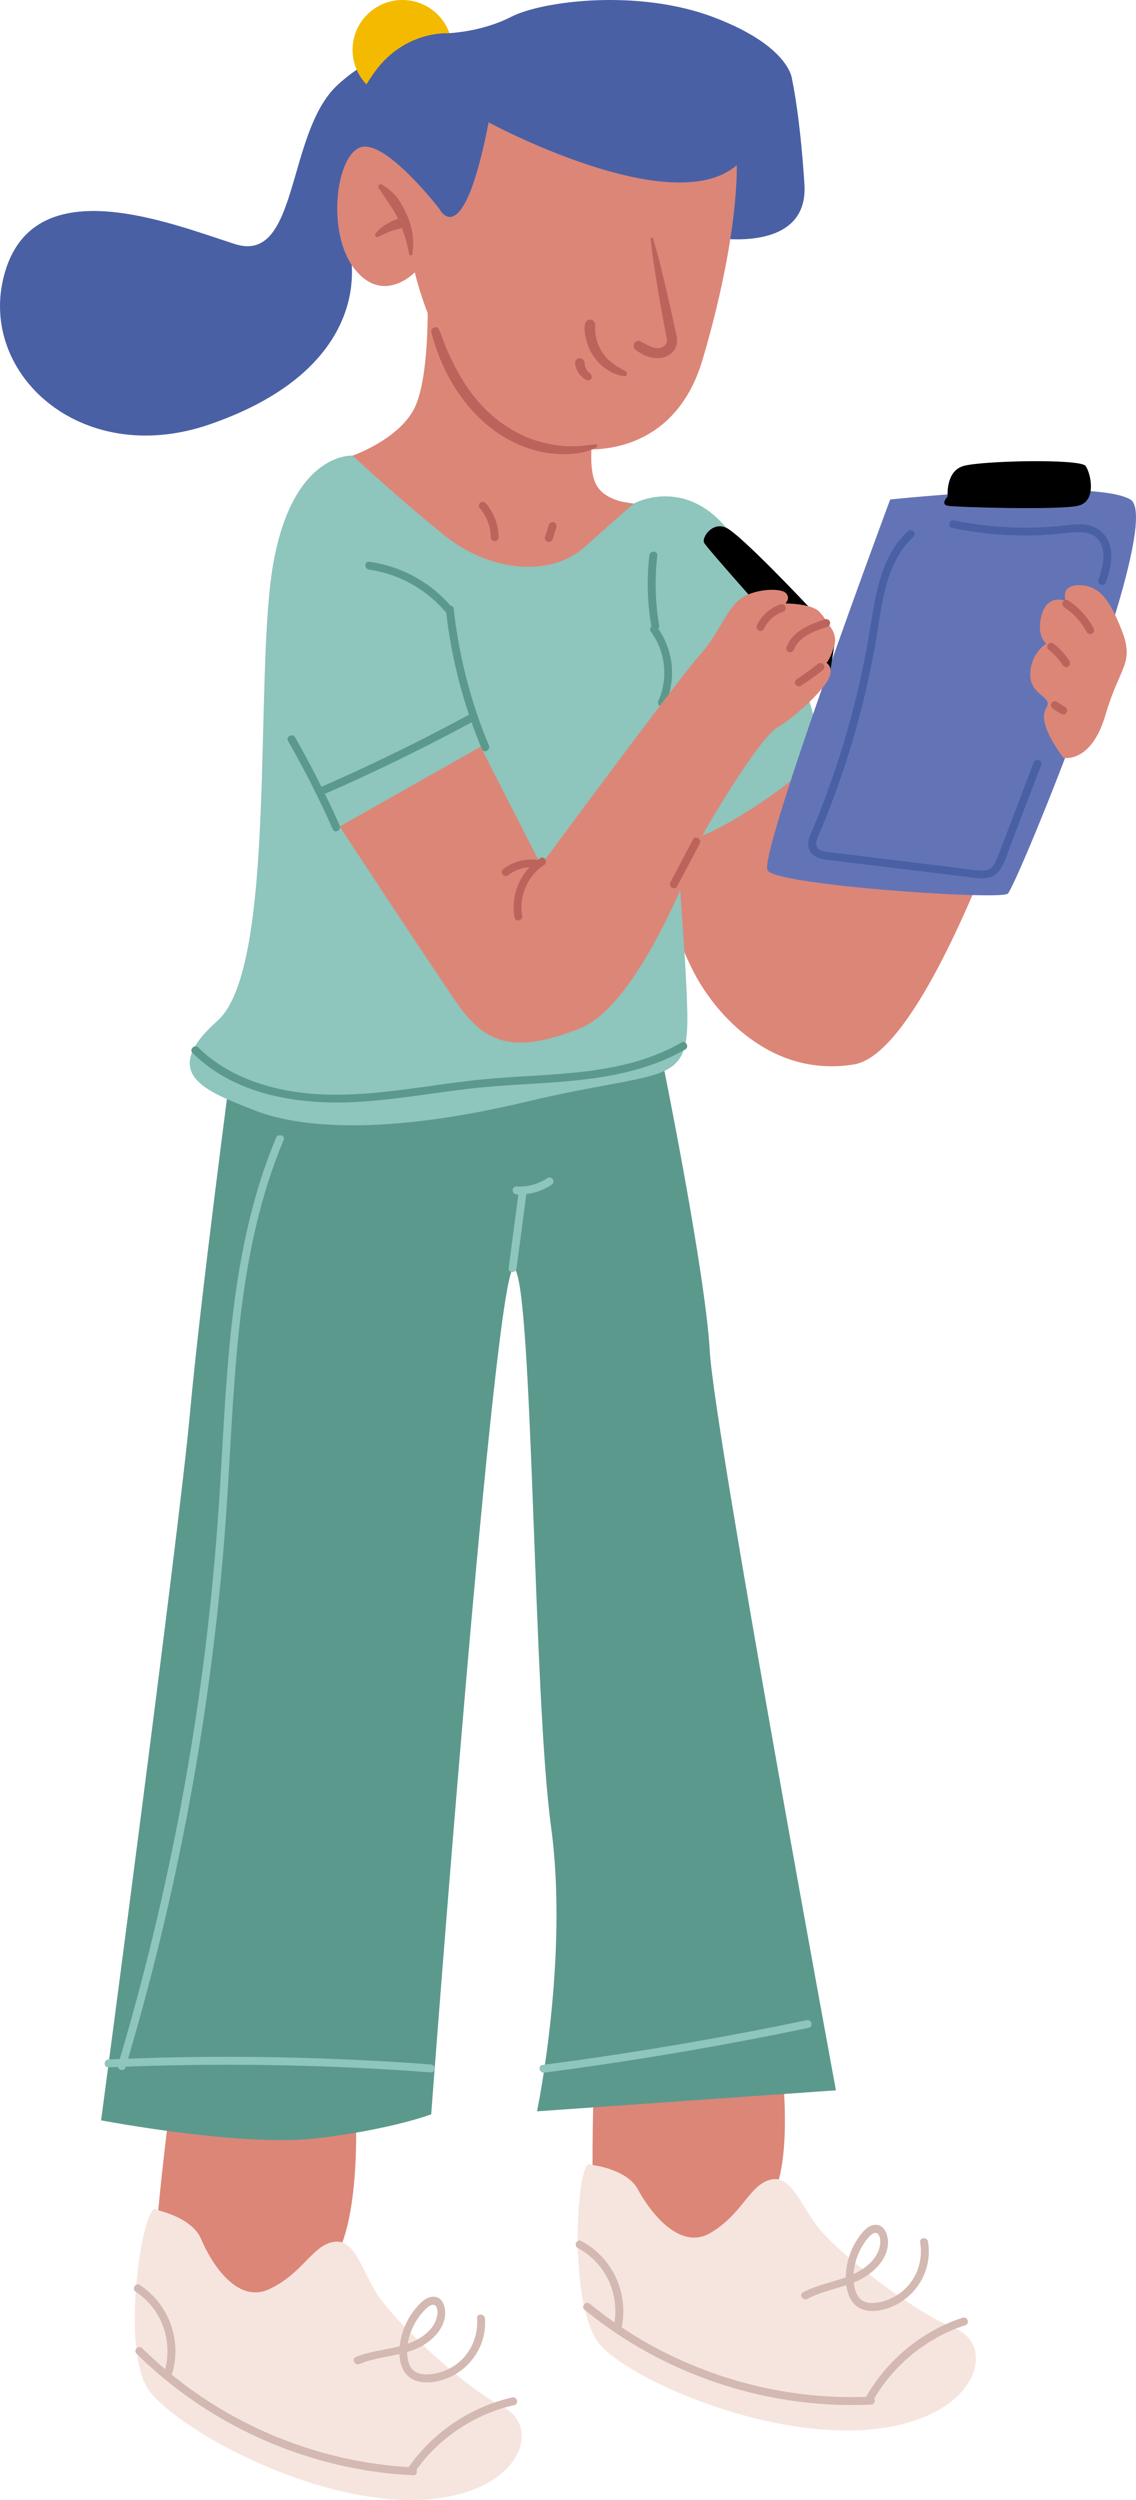 <svg xmlns="http://www.w3.org/2000/svg" id="OBJECT" viewBox="0 0 1363.381 3000"><g><path d="M201.016,2550.725s-13.073,107.861-13.073,131.258c0,16.024,62.465,93.926,119.758,101.764,26.366,3.607,51.637-55.067,69.222-56.769,55.794-5.399,50.395-176.254,50.395-176.254,0,0-184.431,16.326-226.301,0Z" fill="#dc8678"></path><path d="M187.943,2651.987s42.278,8.421,53.394,34.796,42.187,79.119,82.25,59.994c40.063-19.126,50.935-51.594,76.133-56.394,25.197-4.799,32.397,28.573,51.594,60.482,19.198,31.908,103.189,112.3,152.384,137.497s19.198,109.188-105.589,111.588c-124.787,2.4-279.57-81.591-317.966-129.586s-7.199-236.375,7.799-218.377Z" fill="#f6e5df"></path><path d="M582.04,2782.122c-.44-6.034-9.928-6.328-9.484-.233,1.694,23.241-9.218,46.102-29.338,58.264-9.648,5.832-21.031,9.372-32.366,9.092-5.528-.137-11.296-1.385-15.336-5.423-3.445-3.442-5.152-8.126-6.045-12.826-.533-2.801-.801-5.672-.848-8.576,8.61-2.563,16.893-6.062,24.495-11.575,9.756-7.077,18.169-16.967,20.573-29.072,2.14-10.781-1.299-27.582-15.775-25.595-6.691,.918-12.008,6-16.365,10.783-4.757,5.222-8.905,11.013-12.213,17.256-5.078,9.583-8.528,20.306-9.623,31.188-17.473,4.562-36.116,6.052-52.773,13.066-5.617,2.365-1.001,10.659,4.586,8.306,15.216-6.408,31.865-8.257,47.847-11.948,.417,11.962,4.637,24.699,15.989,30.413,11.867,5.974,27.36,3.763,39.391-.627,29.956-10.93,49.617-40.515,47.286-72.494Zm-69.436-12.83c3.443-3.041,9.014-6.103,11.415-.394,1.81,4.304,.999,9.528-.355,13.834-3.015,9.596-10.674,17.173-18.996,22.442-4.863,3.078-10.007,5.4-15.316,7.287,2.529-16.463,11.531-32.819,23.251-43.17Z" fill="#d3b9b2"></path><path d="M614.813,2876.922c-50.069,11.311-94.908,41.586-124.375,83.563-45.399-2.699-90.277-11.732-133.231-26.696-44.478-15.494-86.724-37.242-125.172-64.45-8.842-6.257-17.403-12.882-25.796-19.712,12.64-40.326-3.188-84.465-38.407-107.683-5.112-3.369-10.08,4.715-4.988,8.072,30.593,20.168,44.581,57.833,35.356,92.986-9.444-8.028-18.615-16.38-27.431-25.111-4.336-4.294-11.22,2.235-6.871,6.541,34.19,33.859,73.283,62.706,115.66,85.493,42.567,22.889,88.357,39.856,135.632,49.935,26.501,5.65,53.448,9.175,80.513,10.473,4.063,.195,5.507-3.938,4.228-6.813,28.102-38.945,70.322-66.807,117.18-77.393,5.951-1.345,3.67-10.555-2.297-9.207Z" fill="#d3b9b2"></path></g><g><path d="M712.57,2495.667s-2.805,108.614-.59,131.907c1.517,15.952,71.075,87.591,128.853,89.971,26.589,1.095,46.193-59.708,63.537-63.066,55.032-10.657,33.484-180.233,33.484-180.233,0,0-182.057,33.71-225.285,21.421Z" fill="#dc8678"></path><path d="M709.14,2597.711s42.885,4.381,56.448,29.586c13.563,25.205,49.487,74.771,87.56,51.938s45.823-56.184,70.453-63.347,34.956,25.378,57.088,55.326,113.356,102.028,164.715,122.455,29.447,106.881-94.552,121.082c-123.999,14.201-286.038-54.761-328.805-98.906-42.767-44.145-29.542-234.632-12.907-218.134Z" fill="#f6e5df"></path><path d="M1113.787,2689.957c-1.009-5.965-10.483-5.359-9.463,.666,3.887,22.976-4.812,46.767-23.691,60.779-9.052,6.719-20.049,11.321-31.36,12.114-5.516,.387-11.377-.31-15.78-3.947-3.755-3.101-5.898-7.602-7.232-12.196-.795-2.738-1.335-5.57-1.656-8.457,8.329-3.367,16.243-7.633,23.289-13.842,9.042-7.969,16.482-18.611,17.728-30.889,1.11-10.935-3.904-27.335-18.127-23.987-6.574,1.547-11.386,7.11-15.271,12.284-4.241,5.649-7.823,11.806-10.525,18.335-4.148,10.021-6.567,21.023-6.627,31.958-16.963,6.196-35.381,9.444-51.299,18.003-5.368,2.887,.012,10.706,5.351,7.835,14.541-7.819,30.941-11.236,46.501-16.423,1.548,11.869,6.954,24.149,18.796,28.763,12.38,4.824,27.593,1.156,39.154-4.353,28.787-13.717,45.559-45.03,40.211-76.644Zm-70.339-6.2c3.14-3.353,8.396-6.929,11.327-1.473,2.209,4.113,1.896,9.391,.956,13.806-2.093,9.838-9,18.106-16.787,24.14-4.549,3.525-9.451,6.323-14.557,8.704,.959-16.629,8.372-33.763,19.06-45.177Z" fill="#d3b9b2"></path><path d="M1155.386,2781.229c-48.774,15.999-90.546,50.383-115.907,94.961-45.451,1.611-90.982-3.134-135.16-13.964-45.745-11.214-89.859-28.866-130.711-52.312-9.394-5.392-18.545-11.177-27.547-17.182,8.766-41.341-11.169-83.784-48.427-103.564-5.408-2.87-9.588,5.648-4.201,8.508,32.365,17.182,49.856,53.353,43.999,89.221-10.162-7.098-20.082-14.544-29.685-22.401-4.723-3.865-10.958,3.287-6.221,7.162,37.241,30.471,78.889,55.488,123.233,74.161,44.542,18.757,91.733,31.313,139.75,36.872,26.917,3.116,54.076,4.074,81.143,2.805,4.063-.191,5.109-4.442,3.564-7.183,24.29-41.431,63.682-73.164,109.328-88.138,5.797-1.902,2.654-10.855-3.158-8.948Z" fill="#d3b9b2"></path></g><path d="M277.46,1279.528s-36.964,278.552-49.742,418.937-106.368,845.909-106.368,845.909c0,0,169.182,32.397,259.172,21.598,89.99-10.799,136.984-28.797,136.984-28.797,0,0,77.459-1036.689,99.824-1015.091,22.364,21.598,22.364,511.145,43.962,669.528,21.598,158.383-16.798,341.963-16.798,341.963l358.761-25.197s-146.102-791.915-151.342-886.405c-5.241-94.49-55.635-342.445-55.635-342.445,0,0-423.901,43.614-518.817,0Z" fill="#5c998d"></path><path d="M979.858,908.35s16.198,89.418,25.197,102.017c8.999,12.599,93.59-213.522,93.59-213.522l154.783,43.113s-129.586,421.155-228.575,437.353c-98.989,16.198-165.345-60.033-190.779-107.988-25.435-47.956-37.796-100.789-37.796-106.189s16.292-84.591,16.292-84.591l167.288-70.192Z" fill="#dc8678"></path><path d="M760.514,604.337s55.561-30.751,105.956,23.243c50.395,53.994,131.386,253.773,113.388,280.77s-165.582,129.148-178.181,95.171c-12.599-33.977-41.163-399.184-41.163-399.184Z" fill="#8ec5bc"></path><path d="M423.138,546.743s-70.513-4.924-94.81,127.497c-24.297,132.421,5.399,486.083-67.493,550.876-72.892,64.793-10.372,85.154,43.195,106.751,53.567,21.598,156.583,30.934,326.665-9.562,170.082-40.496,196.563-16.198,194.121-110.688-2.442-94.49-19.353-242.28-12.247-272.324s36.351-38.143,39.276-132.633-91.332-202.324-91.332-202.324l-337.376-57.594Z" fill="#8ec5bc"></path><g><path d="M545.804,47.64s-80.091-2.7-141.285,54.894c-61.193,57.594-45.535,215.052-122.657,190.317-77.122-24.735-237.305-89.528-275.101,31.059-37.796,120.587,88.191,239.374,244.774,185.38,156.583-53.994,180.507-150.051,168.095-210.911-12.412-60.86,3.787-154.45,45.182-154.45s116.088-79.191,80.991-96.29Z" fill="#4a60a5"></path><circle cx="482.988" cy="59.85" r="59.85" fill="#f4ba00"></circle><path d="M857.471,285.154s113.388,19.893,107.988-64.064c-5.399-83.957-14.762-125.314-14.762-125.314,0,0-1.436-39.634-93.226-74.73-91.79-35.096-207.151-19.798-243.874-.9-36.723,18.898-77.392,19.798-77.392,19.798,0,0-50.781-2.7-86.134,45.895-35.353,48.595-91.27,166.229,44.677,219.45,135.947,53.221,362.723-20.134,362.723-20.134Z" fill="#4a60a5"></path><path d="M884.208,198.276s3.441,83.02-41.117,233.663c-44.558,150.643-211.755,118.542-268.854,50.851-57.099-67.69-76.393-156.002-76.393-156.002,0,0-37.854,39.54-72.243-3.951-34.389-43.491-22.421-137.715,7.821-146.285,30.242-8.569,93.773,73.93,93.773,73.93,0,0,28.042,57.078,59.227-103.646,0,0,219.753,118.914,297.786,51.439Z" fill="#dc8678"></path><path d="M450.752,280.143c4.527-5.944,11.096-10.289,17.646-13.712,2.996-1.566,6.106-2.789,9.322-3.756-.498-1.041-.983-2.093-1.506-3.115-2.959-5.778-6.459-11.135-10.144-16.466-3.852-5.572-7.314-11.605-11.438-16.963-2.076-2.698,.974-6.419,3.98-4.525,7.548,4.755,14.051,9.856,19.245,17.246,4.286,6.099,7.746,12.78,10.737,19.591,6.516,14.835,8.826,30.877,6.155,46.845-.322,1.925-3.431,1.674-3.747-.128-1.852-10.536-4.706-21.271-8.58-31.482-.249,.086-.493,.178-.758,.241-3.428,.813-6.868,1.651-10.223,2.73-6.258,2.012-11.999,5.137-17.956,7.846-1.044,.475-2.462-.244-3.023-1.136-.661-1.053-.427-2.273,.291-3.216Z" fill="#bc645b"></path><path d="M768.4,409.564c8.601,3.993,19.709,12.821,29.033,5.344,3.707-2.972,3.114-6.674,2.313-10.938-1.419-7.554-2.85-15.107-4.28-22.659-2.948-15.575-5.527-31.21-8.045-46.859-1.254-7.796-2.397-15.611-3.63-23.411-1.273-8.056-1.716-16.174-2.953-24.217-.26-1.693,2.538-2.391,2.98-.694,2.278,8.75,5.09,17.296,7.259,26.092,2.032,8.238,4.122,16.466,6.065,24.725,4.292,18.24,8.515,36.493,12.33,54.842,1.458,7.015,4.357,15.108,2.488,22.28-1.519,5.833-5.838,10.409-11.152,13.05-12.637,6.281-27.969,.845-38.238-7.699-4.899-4.076-.282-12.693,5.829-9.856Z" fill="#bc645b"></path><path d="M701.912,389.536c.521-3.292,2.702-6.101,6.345-6.004,3.388,.091,6.042,2.999,6.004,6.345-.093,8.211,.347,15.162,3.535,23.172,2.161,5.43,5.178,10.542,8.997,14.969,6.436,7.462,14.868,12.826,23.674,17.09,3.073,1.488,2.668,6.969-1.346,6.414-14.165-1.96-26.06-10.111-34.746-21.279-4.045-5.2-7.094-11.004-9.211-17.242-2.342-6.902-4.436-15.99-3.252-23.466Z" fill="#bc645b"></path><path d="M692.743,430.774c1.671-1.054,3.611-1.225,5.443-.487,1.292,.522,2.088,1.503,2.388,2.943,.683,.683,1.068,1.46,1.155,2.33,.108,.716,.115,1.545,.132,2.244,.067,.396,.133,.791,.2,1.187,.034,.133,.068,.266,.102,.399,.564,1.639,1.183,3.205,2.106,4.698,1.064,1.723,2.507,3.136,4.096,4.36,1.675,1.29,2.277,3.345,1.541,5.336-.41,1.108-1.367,1.907-2.408,2.389-1.508,.698-3.053,.232-4.373-.581-1.148-.707-2.275-1.318-3.337-2.158-.797-.63-1.554-1.31-2.267-2.033-2.212-2.244-4.066-4.965-5.332-7.84-.864-1.963-1.531-4.055-1.914-6.166-.45-2.477,.237-5.212,2.47-6.621Z" fill="#bc645b"></path><path d="M513.128,357.498s3.215,99.255-17.29,135.251c-20.506,35.996-72.7,53.994-72.7,53.994,0,0,53.994,50.395,109.788,95.39,55.794,44.995,128.512,50.395,168.645,14.398,40.133-35.996,58.943-52.194,58.943-52.194,0,0-31.124-1.534-43.36-20.101-12.236-18.568-5.585-54.169-6.939-65.408-2.707-22.479-197.086-161.33-197.086-161.33Z" fill="#dc8678"></path><path d="M522.404,392.628c3.801-.21,4.659,2.504,5.398,5.462,.149,.598,1.07,1.746,1.358,2.594,.319,.94,.649,1.875,.986,2.808,.743,2.053,1.487,4.108,2.257,6.151,1.516,4.022,3.133,8.033,4.869,11.965,3.563,8.072,7.47,15.968,11.682,23.719,7.254,13.349,15.791,26.159,25.887,37.537,20.487,23.089,47.187,40.949,77.382,48.332,9.223,2.255,18.515,3.851,28.015,4.208,5.331,.201,10.782,.082,16.117-.196,6.462-.336,12.844-1.73,19.283-1.963,1.724-.062,1.985,2.228,.743,3.035-7.469,4.854-17.998,7.127-26.711,8.081-9.226,1.01-18.604,.743-27.821-.21-17.782-1.839-35.29-7.893-50.987-16.341-29.069-15.646-52.104-40.591-68.715-68.865-11.013-18.745-19.047-39.273-24.504-60.291-.779-3.002,1.903-5.867,4.761-6.025Z" fill="#bc645b"></path></g><path d="M404.718,591.584s-67.391,14.398-72.791,140.385c-5.399,125.986,21.598,247.473,50.395,269.071,28.797,21.598,194.455-104.93,194.455-104.93,0,0-61.013-155.142-80.939-203.737-19.926-48.595-68.804-112.55-91.12-100.789Z" fill="#8ec5bc"></path><path d="M1068.355,599.371s-159.017,427.358-147.091,445.247,278.28,35.779,288.218,27.828c9.939-7.951,190.82-447.235,147.091-473.075-43.73-25.84-288.218,0-288.218,0Z" fill="#6374b6"></path><path d="M1276.371,909.432s33.301,7.032,50.4-51.589c17.098-58.621,35.096-61.359,19.498-101.46-15.598-40.101-28.797-54.112-51.594-54.112s-15.598,18.789-15.598,18.789c0,0-21.598-9.019-28.797,16.534-7.199,25.553,5.399,34.675,5.399,34.675,0,0-19.198,11.922-19.198,37.474s28.197,25.553,19.198,39.832c-8.999,14.28,5.989,40.047,20.693,59.856Z" fill="#dc8678"></path><path d="M586.71,894.466c-21.889-52.402-36.064-107.908-42.28-164.346-.21-1.905-2.039-3.177-3.889-3.488-24.862-28.719-59.815-47.353-97.384-52.549-6.038-.835-6.222,8.655-.233,9.484,35.267,4.877,67.988,23.09,91.141,50.045,.448,.521,.935,.882,1.436,1.14,4.777,41.851,13.997,83.039,27.356,122.91-44.581,24.098-89.908,46.808-135.938,68.011-13.459,6.2-26.978,12.269-40.549,18.219-.209,.092-.376,.207-.557,.314-10.013-20.124-20.549-39.988-31.729-59.497-3.032-5.29-11.353-.731-8.307,4.585,19.676,34.334,37.566,69.664,53.598,105.844,2.472,5.578,10.769,.971,8.307-4.585-5.669-12.795-11.654-25.441-17.784-38.016,.347-.073,.7-.182,1.058-.339,47.266-20.724,93.863-42.961,139.683-66.714,11.839-6.137,23.617-12.392,35.352-18.726,3.834,10.87,7.962,21.642,12.411,32.293,2.349,5.623,10.642,1.005,8.307-4.586Z" fill="#5c998d"></path><path d="M790.051,754.516c.865-.993,1.356-2.341,1.071-3.975-4.833-27.731-5.532-55.985-2.282-83.941,.705-6.062-8.784-6.257-9.484-.233-3.31,28.47-2.424,57.227,2.403,85.471-1.497,1.675-2.112,4.317-.413,6.587,17.262,23.05,20.865,55.742,8.978,81.984-1.065,2.35-.817,5.037,1.542,6.53,1.95,1.234,5.474,.789,6.53-1.542,13.393-29.566,10.113-64.331-8.344-90.88Z" fill="#5c998d"></path><path d="M817.828,1251.022c-72.146,41.624-158.197,36.45-238.264,44.206-79.361,7.687-160.063,28.612-239.737,12.473-37.731-7.643-74.223-23.388-101.901-50.709-4.343-4.287-11.227,2.242-6.871,6.542,52.814,52.134,131.133,63.08,202.131,58.507,43.46-2.8,86.388-10.485,129.6-15.55,43.472-5.095,87.301-5.621,130.809-10.255,44.65-4.756,89.544-14.247,128.818-36.906,5.28-3.046,.722-11.369-4.586-8.306Z" fill="#5c998d"></path><path d="M663.645,1415.402c-1.158-2.096-4.307-3.293-6.446-1.86-11.012,7.374-23.947,10.973-37.186,10.21-6.1-.351-6.325,9.133-.233,9.484,.794,.046,1.59,.022,2.385,.04-.034,.156-.086,.298-.108,.462-3.872,29.361-7.744,58.722-11.616,88.083-.797,6.046,8.693,6.233,9.484,.233,3.872-29.361,7.744-58.722,11.616-88.083,.052-.394,.056-.761,.026-1.105,10.752-1.245,21.211-4.985,30.219-11.017,2.126-1.424,3.174-4.068,1.86-6.446Z" fill="#8ec5bc"></path><path d="M517.102,2477.329c-100.191-7.499-200.716-10.415-301.172-8.667-20.735,.36-41.463,.991-62.187,1.746,20.392-69.174,38.394-139.045,53.853-209.487,16.095-73.341,29.476-147.276,40.161-221.597,10.777-74.962,18.768-150.325,23.936-225.882,4.86-71.044,7.342-142.273,14.707-213.129,7.341-70.623,19.737-141.181,44.419-207.983,3.018-8.168,6.225-16.263,9.591-24.294,2.361-5.633-6.745-8.324-9.083-2.746-27.346,65.243-42.149,134.751-50.966,204.73-8.904,70.665-11.878,141.882-16.205,212.924-4.568,75-11.564,149.813-21.474,224.301-9.979,75.007-22.774,149.634-38.319,223.688-15.559,74.118-33.869,147.658-54.9,220.413-1.875,6.486-3.796,12.96-5.714,19.433-4.479,.177-8.959,.303-13.438,.498-6.067,.263-6.345,9.749-.233,9.484,3.797-.165,7.596-.279,11.394-.43,.797,4.196,7.711,5.527,9.214,.493,.085-.283,.165-.567,.25-.85,93.448-3.467,187.035-3.004,280.439,1.548,28.52,1.39,57.022,3.161,85.496,5.292,6.093,.456,6.309-9.029,.233-9.484Z" fill="#8ec5bc"></path><path d="M968.207,2424.206c-81.944,17.086-164.385,31.778-247.194,44.004-23.29,3.439-46.608,6.68-69.952,9.736-6.035,.79-3.707,9.993,2.297,9.207,82.999-10.863,165.677-24.15,247.891-39.887,23.123-4.425,46.207-9.047,69.254-13.853,5.974-1.245,3.684-10.453-2.297-9.207Z" fill="#8ec5bc"></path><path d="M582.832,603.614c-1.678-1.937-4.912-1.872-6.706-.164-1.931,1.839-1.847,4.764-.165,6.706,8.243,9.514,12.871,21.899,12.984,34.409,.023,2.563,2.002,4.794,4.626,4.859,2.503,.061,4.882-2.052,4.858-4.626-.137-15.136-5.69-29.747-15.598-41.183Z" fill="#bc645b"></path><path d="M664.572,626.671c-2.514-.638-5.121,.634-5.914,3.169-1.503,4.798-3.006,9.597-4.509,14.395-.741,2.367,.703,5.289,3.169,5.914,2.514,.638,5.121-.634,5.914-3.168,1.503-4.799,3.006-9.597,4.509-14.396,.741-2.366-.703-5.289-3.169-5.914Z" fill="#bc645b"></path><path d="M1312.522,753.948c-7.151-13.464-17.688-24.97-30.405-33.364-2.138-1.412-5.211-.59-6.53,1.542-1.385,2.24-.602,5.115,1.542,6.53,11.35,7.491,20.656,17.771,27.086,29.878,1.201,2.261,4.23,3.085,6.446,1.86,2.278-1.259,3.066-4.176,1.86-6.446Z" fill="#bc645b"></path><g><path d="M1283.679,793.569c-5.294-8.306-11.9-15.487-19.658-21.541-.909-.71-2.575-.834-3.642-.568-1.107,.276-2.32,1.097-2.887,2.11-1.371,2.448-.554,4.894,1.542,6.53,.224,.175,.447,.349,.669,.526,.008,.006,.015,.012,.023,.018,.274,.36,.797,.657,1.137,.948,.82,.7,1.625,1.417,2.415,2.15,1.622,1.505,3.179,3.079,4.667,4.716,1.45,1.595,2.834,3.25,4.148,4.959,.307,.399,.581,.854,.921,1.224-.04-.044-.04-.045-.073-.081,.018,.022,.041,.048,.055,.067,.165,.231,.329,.463,.491,.695,.649,.931,1.276,1.876,1.886,2.833,1.332,2.089,4.164,3.254,6.446,1.86,2.08-1.269,3.287-4.208,1.86-6.446Z" fill="#bc645b"></path><path d="M1272.94,794.559c-.189-.238-.519-.567,0,0h0Z" fill="#bc645b"></path></g><path d="M1278.42,848.52c-3.3-2.1-6.599-4.2-9.899-6.3-1.03-.656-2.463-.861-3.642-.568-1.107,.276-2.32,1.097-2.887,2.11-1.271,2.268-.695,5.106,1.542,6.529,3.3,2.1,6.599,4.2,9.899,6.3,1.03,.656,2.463,.861,3.642,.568,1.107-.276,2.32-1.097,2.888-2.11,1.27-2.268,.695-5.106-1.542-6.529Z" fill="#bc645b"></path><path d="M1137.341,595.617s-2.7-30.13,18.898-36.43c21.598-6.299,140.385-8.999,146.684,0,6.299,8.999,13.629,42.295-8.934,47.695-22.563,5.399-147.865,1.8-156.756,0-8.891-1.8,.108-11.265,.108-11.265Z"></path><path d="M1240.555,915.086c-9.453,24.77-18.905,49.54-28.358,74.31-4.773,12.508-9.512,25.028-14.319,37.523-1.639,4.261-3.366,8.687-6.223,12.308-3.46,4.385-7.986,5.747-13.465,5.504-12.74-.566-25.602-2.953-38.259-4.494-13.378-1.629-26.755-3.258-40.133-4.887-26.493-3.226-52.986-6.453-79.479-9.679-6.558-.798-13.115-1.597-19.673-2.395-5.149-.627-10.635-.889-15.5-2.87-11.594-4.72-1.858-19.64,1.303-27.304,9.719-23.567,18.59-47.483,26.596-71.686,15.854-47.93,28.311-96.984,37.232-146.674,7.217-40.201,9.779-86.081,35.792-119.588,3.042-3.919,6.482-7.51,10.128-10.87,4.498-4.145-2.048-11.012-6.541-6.871-32.72,30.157-38.855,76.716-45.673,118.325-8.608,52.536-21.133,104.42-37.46,155.092-8.202,25.453-17.357,50.599-27.449,75.363-2.387,5.858-5.108,11.632-7.251,17.583-1.957,5.432-2.831,11.517-.146,16.871,4.703,9.378,16.367,10.606,25.591,11.729,56.134,6.836,112.268,13.672,168.401,20.507,11.255,1.371,23.387,3.383,31.877-6.001,7.664-8.471,10.769-20.762,14.751-31.196,9.92-25.996,19.841-51.993,29.762-77.989,2.527-6.622,5.054-13.244,7.581-19.865,2.181-5.714-6.918-8.42-9.083-2.746Z" fill="#4a60a5"></path><path d="M1331.5,652.863c-4.63-13.614-15.555-21.77-29.705-23.388-6.886-.787-13.84-.076-20.695,.682-8.474,.937-16.945,1.776-25.458,2.281-17.419,1.03-34.898,.984-52.312-.132-19.562-1.254-38.997-3.898-58.19-7.876-5.941-1.231-8.724,7.844-2.746,9.084,31.586,6.546,63.834,9.693,96.093,9.072,15.476-.298,30.767-1.818,46.153-3.347,12.292-1.222,27.288-1.704,34.795,10.095,9.074,14.262,3.532,31.83-1.099,46.592-1.831,5.836,7.256,8.57,9.083,2.746,4.597-14.653,9.235-30.651,4.079-45.808Z" fill="#4a60a5"></path><path d="M969.941,727.403s-81.479-86.613-98.474-94.118c-16.995-7.505-28.994,11.693-26.594,17.692s104.951,120.145,118.187,134.999c13.236,14.854,33.249,20.007,33.249,20.007l4.908-30.699-31.275-47.882Z"></path><path d="M576.777,896.11l72.516,142.076s166.921-226.211,189.658-251.016c22.738-24.805,32.556-54.777,48.576-67.696,16.02-12.919,48.231-14.357,55.122-8.212,6.89,6.145,0,12.863,0,12.863,0,0,31.178,0,40.48,9.819,9.302,9.819,8.268,12.402,8.268,12.402,0,0,14.986,12.402,9.819,28.939-5.168,16.536-9.302,20.154-9.302,20.154,0,0,9.302,5.168,2.584,19.12-6.718,13.953-38.757,44.959-61.495,58.394-22.738,13.436-83.163,117.207-87.297,124.442-4.134,7.235-72.989,206.558-150.22,236.875-77.231,30.317-112.297,19.441-146.748-30.169-34.451-49.609-141.016-212.319-141.016-212.319l169.055-95.673Z" fill="#dc8678"></path><path d="M648.324,1029.778c-1.045,.674-2.041,1.406-3.042,2.133-14.88-1.927-29.628,1.946-41.532,11.238-2.021,1.577-1.809,4.978-.165,6.706,1.911,2.008,4.68,1.746,6.706,.165,7.044-5.499,16.035-8.777,25.04-9.279-14.791,15.946-21.838,38.507-17.832,60.289,1.104,6.001,10.31,3.699,9.207-2.297-4.235-23.029,6.518-47.955,26.203-60.649,5.102-3.29,.564-11.627-4.586-8.307Z" fill="#bc645b"></path><path d="M831.68,1007.462c-9.034,17.08-18.068,34.159-27.102,51.239-2.846,5.381,5.214,10.391,8.072,4.988,9.034-17.08,18.068-34.159,27.102-51.239,2.846-5.381-5.214-10.391-8.072-4.988Z" fill="#bc645b"></path><path d="M942.906,728.53c-.686-2.313-3.23-4.289-5.752-3.455-12.313,4.069-22.946,13.005-28.494,24.812-1.052,2.24-.866,5.181,1.542,6.53,2.03,1.137,5.403,.856,6.53-1.542,1.207-2.569,2.653-5.013,4.342-7.295,.23-.311,.467-.615,.703-.923,.049-.063,.039-.054,.068-.092,.012-.014,0,.002,.018-.018,.466-.535,.921-1.077,1.402-1.599,.96-1.043,1.972-2.039,3.029-2.985,.48-.43,.97-.849,1.469-1.257,.299-.245,.602-.486,.907-.723,.052-.04,.3-.22,.468-.342,1.097-.763,2.203-1.507,3.36-2.179,1.17-.68,2.372-1.304,3.601-1.869,.541-.249,1.089-.479,1.64-.705,.186-.069,.542-.205,.615-.231,.364-.13,.731-.253,1.098-.375,2.35-.777,4.222-3.167,3.455-5.752Z" fill="#bc645b"></path><path d="M996.167,746.521c-.584-2.348-3.307-4.26-5.752-3.455-18.614,6.13-38.883,13.891-46.59,33.622-.932,2.386,.854,5.217,3.169,5.914,2.619,.789,4.979-.774,5.914-3.169,6.291-16.105,24.85-22.236,39.803-27.161,2.432-.801,4.106-3.134,3.455-5.752Z" fill="#bc645b"></path><path d="M988.057,797.047c-1.984-1.913-4.629-1.822-6.706-.165-8.221,6.556-15.826,12.042-24.81,17.885-2.076,1.35-3.262,4.151-1.86,6.446,1.26,2.064,4.221,3.307,6.446,1.86,9.227-6.001,18.16-12.458,26.766-19.321,1.947-1.553,1.899-5.034,.165-6.706Z" fill="#bc645b"></path></svg>